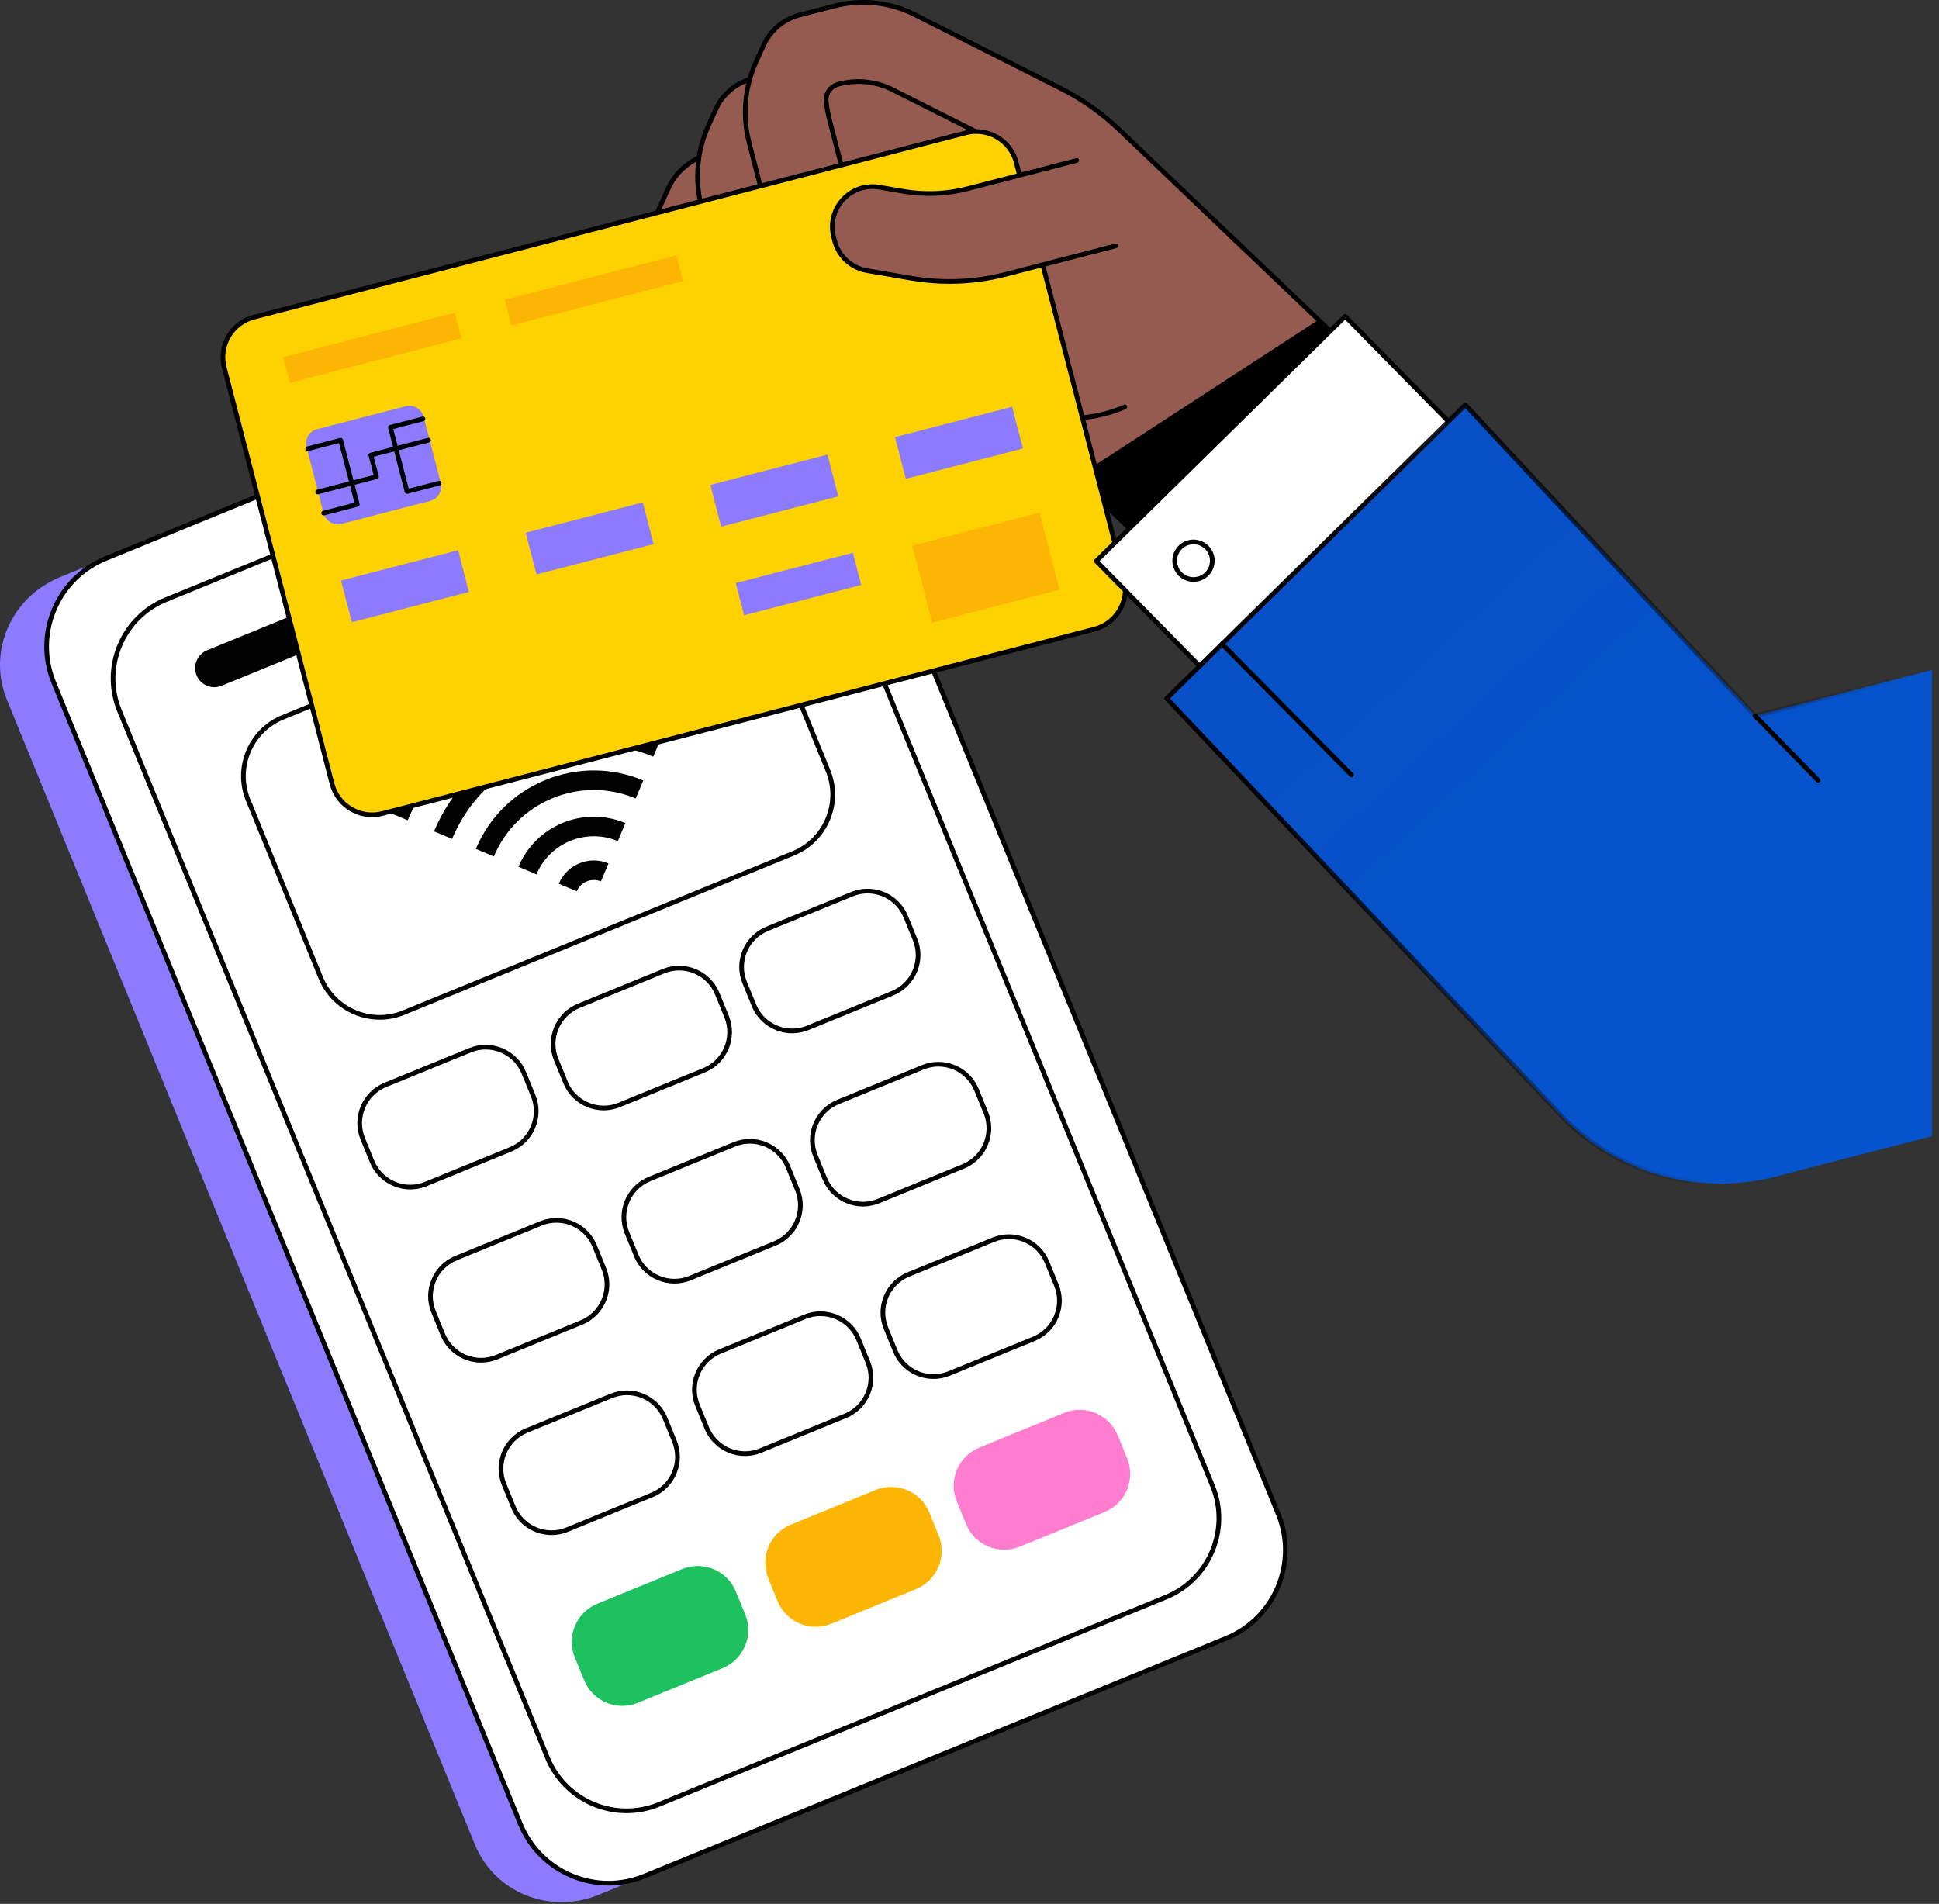 <svg width="388" height="381" viewBox="0 0 388 381" fill="none" xmlns="http://www.w3.org/2000/svg">
<rect x="0" y="0" width="388" height="381" fill="#333333" stroke="none"/>
<path d="M11.955 115.523L24.631 110.341L132.417 374.013L119.74 379.195C109.997 383.178 98.944 378.689 95.052 369.169L1.36 139.973C-2.531 130.453 2.212 119.506 11.955 115.523Z" fill="#8C7BFF"/>
<path d="M137.568 64.175L21.193 111.747C11.45 115.73 6.707 126.677 10.599 136.197L104.29 365.392C108.182 374.913 119.236 379.402 128.979 375.419L245.354 327.846C255.097 323.863 259.84 312.917 255.949 303.396L162.257 74.201C158.365 64.681 147.312 60.192 137.568 64.175Z" fill="white"/>
<path d="M121.758 377.317C119.198 377.317 116.639 376.806 114.208 375.786C109.401 373.769 105.668 370.001 103.696 365.176L10.325 136.766C8.353 131.941 8.377 126.637 10.394 121.831C12.411 117.025 16.179 113.292 21.004 111.319L137.401 63.738C147.36 59.666 158.775 64.457 162.847 74.417L256.218 302.827C260.29 312.787 255.499 324.202 245.539 328.274L129.143 375.855C126.759 376.83 124.258 377.317 121.758 377.317ZM137.754 64.602L21.358 112.184C16.763 114.062 13.176 117.616 11.255 122.193C9.335 126.769 9.312 131.819 11.19 136.413L104.56 364.823C106.438 369.417 109.992 373.004 114.569 374.925C119.145 376.846 124.196 376.869 128.789 374.991L245.186 327.41C254.669 323.533 259.231 312.663 255.354 303.18L161.983 74.77C158.106 65.287 147.237 60.726 137.754 64.602Z" fill="black"/>
<path d="M125.378 362.838C118.466 362.838 111.902 358.725 109.129 351.942L23.473 142.404C21.701 138.07 21.724 133.306 23.535 128.988C25.347 124.671 28.732 121.317 33.066 119.546L134.554 78.059C138.888 76.287 143.653 76.31 147.97 78.121C152.287 79.933 155.641 83.317 157.413 87.652L243.069 297.189C246.726 306.136 242.422 316.39 233.476 320.048L131.988 361.535C129.824 362.419 127.583 362.838 125.378 362.838ZM141.188 77.68C139.062 77.68 136.935 78.094 134.907 78.923L33.419 120.41C29.316 122.087 26.112 125.262 24.396 129.35C22.681 133.437 22.66 137.948 24.338 142.051L109.994 351.589C113.456 360.058 123.165 364.131 131.634 360.671L233.123 319.184C241.592 315.721 245.667 306.013 242.204 297.543L156.548 88.005C154.871 83.902 151.696 80.697 147.609 78.982C145.541 78.114 143.365 77.68 141.188 77.68Z" fill="black"/>
<path d="M120.793 222.195C119.65 222.195 118.507 221.967 117.422 221.511C115.275 220.61 113.608 218.928 112.727 216.773L110.863 212.214C109.045 207.766 111.184 202.667 115.633 200.849L132.594 193.915C134.748 193.035 137.117 193.045 139.264 193.946C141.411 194.847 143.078 196.53 143.959 198.684L145.823 203.244C147.641 207.692 145.501 212.79 141.053 214.609L124.092 221.542C123.027 221.977 121.91 222.195 120.793 222.195ZM135.892 194.196C134.895 194.196 133.898 194.391 132.947 194.779L115.986 201.713C112.014 203.337 110.104 207.889 111.727 211.861L113.591 216.42C114.378 218.344 115.866 219.847 117.783 220.651C119.7 221.455 121.814 221.465 123.738 220.678L140.7 213.745C144.671 212.121 146.582 207.569 144.958 203.597L143.094 199.037C142.308 197.114 140.819 195.611 138.903 194.807C137.933 194.4 136.913 194.196 135.892 194.196Z" fill="black"/>
<path d="M134.954 256.849C133.81 256.849 132.668 256.621 131.582 256.165C129.435 255.264 127.768 253.581 126.887 251.427L125.023 246.867C123.205 242.419 125.345 237.321 129.793 235.502L146.754 228.569C148.909 227.689 151.278 227.699 153.424 228.6C155.571 229.501 157.238 231.184 158.119 233.338L159.983 237.898C161.801 242.346 159.662 247.444 155.213 249.263L138.252 256.196C137.187 256.631 136.07 256.849 134.954 256.849ZM150.052 228.85C149.055 228.85 148.058 229.044 147.107 229.433L130.146 236.367C126.174 237.99 124.264 242.542 125.887 246.515L127.751 251.074C128.538 252.998 130.026 254.5 131.943 255.305C133.86 256.109 135.975 256.119 137.898 255.332L154.86 248.398C158.831 246.775 160.742 242.222 159.118 238.251L157.254 233.691C156.468 231.768 154.979 230.265 153.063 229.461C152.093 229.054 151.073 228.85 150.052 228.85Z" fill="black"/>
<path d="M149.067 291.36C147.924 291.36 146.781 291.132 145.695 290.676C143.548 289.775 141.881 288.092 141 285.937L139.136 281.378C137.318 276.93 139.458 271.832 143.906 270.013L160.867 263.079C163.022 262.199 165.391 262.209 167.538 263.11C169.684 264.011 171.352 265.694 172.233 267.849L174.096 272.409C175.915 276.856 173.775 281.955 169.327 283.773L152.365 290.707C151.301 291.142 150.183 291.36 149.067 291.36ZM164.166 263.361C163.169 263.361 162.171 263.555 161.221 263.944L144.259 270.877C140.288 272.501 138.377 277.053 140.001 281.025L141.865 285.585C142.651 287.509 144.14 289.011 146.056 289.815C147.973 290.62 150.088 290.63 152.012 289.843L168.973 282.909C172.945 281.285 174.855 276.733 173.232 272.762L171.368 268.202C170.581 266.278 169.093 264.776 167.176 263.971C166.207 263.565 165.186 263.361 164.166 263.361Z" fill="black"/>
<path d="M175.208 298.166L158.247 305.099C154.03 306.823 152.009 311.638 153.733 315.855L155.597 320.415C157.32 324.631 162.136 326.652 166.353 324.928L183.314 317.995C187.531 316.271 189.552 311.456 187.828 307.239L185.964 302.679C184.24 298.463 179.425 296.442 175.208 298.166Z" fill="#FCB503"/>
<path d="M82.082 238.019C80.939 238.019 79.797 237.791 78.711 237.335C76.564 236.434 74.897 234.751 74.016 232.596L72.152 228.037C70.334 223.589 72.474 218.491 76.921 216.672L93.883 209.738C98.333 207.919 103.43 210.059 105.248 214.508L107.112 219.068C107.993 221.222 107.982 223.591 107.081 225.738C106.18 227.884 104.497 229.551 102.343 230.432L85.381 237.366C84.316 237.801 83.199 238.019 82.082 238.019ZM97.171 210.024C96.192 210.024 95.197 210.21 94.236 210.603L77.275 217.536C73.303 219.16 71.393 223.712 73.016 227.684L74.88 232.243C75.667 234.168 77.155 235.67 79.072 236.474C80.989 237.278 83.104 237.288 85.027 236.501L101.989 229.568C103.913 228.782 105.416 227.293 106.22 225.376C107.024 223.46 107.034 221.345 106.247 219.421L104.384 214.861C103.153 211.85 100.239 210.024 97.171 210.024Z" fill="black"/>
<path d="M96.262 272.668C92.826 272.668 89.562 270.622 88.184 267.25L86.32 262.691C84.501 258.243 86.641 253.144 91.09 251.326L108.051 244.392C112.5 242.574 117.597 244.714 119.416 249.161L121.28 253.721C123.098 258.169 120.958 263.267 116.51 265.086L99.549 272.02C98.473 272.459 97.359 272.667 96.262 272.668ZM111.339 244.677C110.36 244.677 109.365 244.863 108.404 245.256L91.443 252.19C89.519 252.976 88.016 254.465 87.212 256.382C86.407 258.298 86.398 260.413 87.184 262.338L89.048 266.897C90.672 270.868 95.223 272.779 99.195 271.155L116.157 264.222C120.128 262.598 122.039 258.046 120.415 254.075L118.551 249.515C117.321 246.504 114.407 244.677 111.339 244.677Z" fill="black"/>
<path d="M110.368 307.178C106.931 307.179 103.668 305.133 102.289 301.76L100.425 297.201C98.607 292.753 100.747 287.655 105.195 285.836L122.157 278.903C124.312 278.022 126.681 278.032 128.827 278.933C130.974 279.834 132.641 281.517 133.522 283.672L135.386 288.232C136.266 290.387 136.255 292.755 135.355 294.902C134.454 297.048 132.771 298.716 130.616 299.597L113.655 306.531C112.578 306.97 111.464 307.178 110.368 307.178ZM125.454 279.184C124.458 279.184 123.46 279.378 122.51 279.767L105.548 286.701C101.576 288.324 99.666 292.876 101.29 296.848L103.153 301.408C104.777 305.379 109.328 307.289 113.301 305.666L130.262 298.732C132.186 297.946 133.689 296.458 134.493 294.541C135.297 292.624 135.307 290.509 134.521 288.585L132.657 284.026C131.87 282.102 130.382 280.599 128.465 279.795C127.496 279.388 126.475 279.184 125.454 279.184Z" fill="black"/>
<path d="M136.497 313.989L119.536 320.922C115.319 322.646 113.298 327.462 115.022 331.678L116.886 336.238C118.609 340.455 123.425 342.476 127.642 340.752L144.603 333.818C148.82 332.095 150.841 327.279 149.117 323.062L147.253 318.503C145.529 314.286 140.714 312.265 136.497 313.989Z" fill="#1EC15F"/>
<path d="M158.52 206.772C155.084 206.772 151.82 204.727 150.441 201.355L148.578 196.795C146.759 192.347 148.899 187.249 153.347 185.43L170.309 178.497C174.758 176.678 179.855 178.818 181.674 183.266L183.538 187.826C185.356 192.274 183.216 197.372 178.768 199.191L161.807 206.124C160.731 206.564 159.616 206.772 158.52 206.772ZM173.597 178.782C172.617 178.782 171.623 178.968 170.662 179.361L153.7 186.295C149.729 187.918 147.818 192.47 149.442 196.443L151.306 201.002C152.929 204.973 157.481 206.884 161.453 205.26L178.415 198.327C182.386 196.703 184.297 192.151 182.673 188.179L180.809 183.619C179.579 180.609 176.664 178.782 173.597 178.782Z" fill="black"/>
<path d="M172.672 241.431C171.529 241.431 170.386 241.203 169.3 240.747C167.154 239.846 165.486 238.163 164.606 236.009L162.742 231.449C160.924 227.001 163.063 221.903 167.511 220.084L184.473 213.151C186.627 212.27 188.996 212.28 191.143 213.182C193.289 214.083 194.957 215.765 195.838 217.92L197.702 222.479C199.52 226.927 197.38 232.026 192.932 233.844L175.971 240.778C174.906 241.213 173.789 241.431 172.672 241.431ZM187.771 213.432C186.774 213.432 185.777 213.626 184.826 214.015L167.865 220.948C163.893 222.572 161.983 227.124 163.606 231.096L165.47 235.656C166.257 237.579 167.745 239.082 169.662 239.886C171.578 240.69 173.694 240.701 175.617 239.914L192.578 232.98C196.55 231.357 198.46 226.805 196.837 222.833L194.973 218.273C194.186 216.35 192.698 214.847 190.781 214.043C189.812 213.636 188.792 213.432 187.771 213.432Z" fill="black"/>
<path d="M186.794 275.937C183.357 275.937 180.094 273.891 178.715 270.519L176.851 265.96C175.033 261.512 177.173 256.413 181.621 254.595L198.582 247.661C200.737 246.781 203.106 246.791 205.253 247.692C207.399 248.593 209.067 250.276 209.947 252.43L211.811 256.99C212.692 259.145 212.681 261.514 211.78 263.66C210.879 265.807 209.196 267.474 207.042 268.355L190.08 275.289C189.004 275.729 187.89 275.937 186.794 275.937ZM201.88 247.942C200.883 247.942 199.886 248.137 198.935 248.525L181.974 255.459C178.002 257.083 176.092 261.635 177.716 265.607L179.579 270.166C181.202 274.137 185.755 276.047 189.727 274.425L206.688 267.491C208.612 266.704 210.115 265.216 210.919 263.299C211.723 261.383 211.733 259.268 210.946 257.343L209.083 252.784C208.296 250.86 206.808 249.357 204.891 248.553C203.921 248.146 202.901 247.942 201.88 247.942Z" fill="black"/>
<path d="M212.923 282.747L195.961 289.681C191.745 291.404 189.724 296.22 191.448 300.437L193.311 304.996C195.035 309.213 199.851 311.234 204.068 309.51L221.029 302.577C225.246 300.853 227.267 296.037 225.543 291.82L223.679 287.261C221.955 283.044 217.14 281.023 212.923 282.747Z" fill="#FF7DCE"/>
<path d="M75.974 204.052C70.782 204.052 65.852 200.962 63.769 195.866L49.221 160.279C46.474 153.558 49.707 145.856 56.428 143.108L134.395 111.236C137.65 109.905 141.229 109.922 144.473 111.283C147.716 112.644 150.235 115.187 151.566 118.443L166.113 154.029C167.444 157.285 167.427 160.864 166.066 164.107C164.705 167.35 162.163 169.869 158.907 171.2L80.94 203.073C79.314 203.737 77.631 204.052 75.974 204.052ZM134.748 112.101L56.781 143.973C50.537 146.525 47.533 153.682 50.086 159.926L64.633 195.513C67.185 201.757 74.342 204.761 80.587 202.208L158.554 170.336C161.578 169.1 163.941 166.759 165.205 163.746C166.47 160.733 166.485 157.408 165.249 154.383L150.701 118.796C149.465 115.771 147.124 113.409 144.111 112.144C141.098 110.879 137.772 110.864 134.748 112.101Z" fill="black"/>
<path d="M81.583 164.155L77.977 162.641C82.555 151.732 91.108 143.258 102.06 138.781C113.012 134.304 125.051 134.36 135.961 138.938L134.448 142.545C124.501 138.37 113.524 138.32 103.54 142.401C93.555 146.483 85.757 154.209 81.583 164.155Z" fill="#020202"/>
<path d="M130.723 151.417C123.147 148.237 114.785 148.199 107.179 151.308C99.573 154.417 93.634 160.302 90.454 167.879L86.848 166.365C90.432 157.825 97.126 151.192 105.699 147.687C114.272 144.183 123.697 144.227 132.237 147.811L130.723 151.417Z" fill="#020202"/>
<path d="M98.825 171.391L95.219 169.877C97.864 163.573 102.807 158.677 109.135 156.09C115.464 153.503 122.421 153.535 128.725 156.181L127.212 159.787C121.871 157.546 115.977 157.519 110.615 159.71C105.254 161.902 101.066 166.05 98.825 171.391Z" fill="#020202"/>
<path d="M123.632 168.312C117.308 165.658 110.003 168.644 107.349 174.969L103.742 173.455C107.23 165.143 116.833 161.217 125.145 164.706L123.632 168.312Z" fill="#020202"/>
<path d="M120.246 176.385C118.372 175.598 116.209 176.483 115.423 178.357L111.816 176.843C113.437 172.981 117.898 171.157 121.76 172.778L120.246 176.385Z" fill="#020202"/>
<path d="M135.808 91.553L41.43 130.133C39.477 130.931 38.532 133.183 39.331 135.136C40.129 137.089 42.38 138.034 44.333 137.235L138.711 98.655C140.664 97.857 141.609 95.606 140.81 93.653C140.012 91.699 137.761 90.755 135.808 91.553Z" fill="#020202"/>
<path d="M212.281 17.708L184.794 3.875L154.006 17.952L149.297 59.241L186.505 77.967C197.869 83.686 210.924 85.081 223.24 81.892L244.481 76.393L237.322 48.742C233.835 35.273 224.709 23.963 212.281 17.708Z" fill="#955B50"/>
<path d="M223.769 25.744L184.82 66.571L241.47 120.614L280.418 79.787L223.769 25.744Z" fill="#955B50"/>
<path d="M215.238 95.614L241.449 120.619L280.396 79.794L263.836 63.996L215.238 95.614Z" fill="black"/>
<path d="M166.949 1.201L161.004 2.74L164.853 17.605L167.949 16.803C171.518 15.879 175.302 16.283 178.595 17.941L199.859 28.642L201.69 12.307L183.039 2.92C178.061 0.415 172.343 -0.196 166.949 1.201Z" fill="#955B50"/>
<path d="M140.243 62.569L113.121 69.591C108.706 70.734 104.201 68.081 103.058 63.666L102.98 63.367C101.837 58.953 104.49 54.447 108.905 53.304L136.026 46.282L140.243 62.569Z" fill="#955B50"/>
<path d="M152.77 9.116L151.294 12.378C148.999 17.452 148.508 23.159 149.904 28.55L153.999 44.366C155.109 48.653 159.484 51.229 163.771 50.119L164.433 49.947C168.721 48.837 171.296 44.462 170.186 40.175L165.947 23.8C164.645 18.77 165.102 13.446 167.244 8.712L167.659 7.794C169.055 4.709 166.254 1.381 162.975 2.23L160.051 2.987C156.822 3.823 154.145 6.076 152.77 9.116Z" fill="#955B50"/>
<path d="M143.223 21.882L141.747 25.144C139.452 30.218 138.961 35.925 140.357 41.316L144.452 57.132C145.562 61.419 149.937 63.995 154.224 62.885L154.886 62.714C159.174 61.604 161.749 57.228 160.639 52.941L156.4 36.567C155.097 31.537 155.555 26.213 157.696 21.479L158.112 20.561C159.508 17.475 156.707 14.147 153.428 14.996L150.504 15.753C147.275 16.589 144.598 18.843 143.223 21.882Z" fill="#955B50"/>
<path d="M133.718 37.719L131.617 42.363C129.889 46.182 129.52 50.477 130.571 54.535L133.374 65.361C134.483 69.648 138.859 72.223 143.146 71.113L143.808 70.942C148.096 69.832 150.671 65.457 149.561 61.169L146.758 50.344C145.708 46.286 146.077 41.991 147.805 38.172L149.181 35.13C150.447 32.33 147.906 29.31 144.93 30.08L141.844 30.879C138.24 31.812 135.252 34.327 133.718 37.719Z" fill="#955B50"/>
<path d="M110.962 70.348C109.445 70.348 107.949 69.944 106.607 69.154C104.624 67.987 103.214 66.117 102.638 63.89L102.505 63.378C101.928 61.151 102.254 58.832 103.421 56.849C104.588 54.866 106.458 53.456 108.685 52.88L129.994 47.363C130.245 47.296 130.498 47.449 130.563 47.697C130.627 47.947 130.477 48.202 130.227 48.266L108.919 53.784C106.933 54.298 105.266 55.555 104.226 57.323C103.185 59.091 102.895 61.158 103.409 63.144L103.542 63.656C104.056 65.641 105.313 67.308 107.081 68.349C108.848 69.39 110.916 69.679 112.902 69.166L133.013 63.959C133.264 63.892 133.518 64.044 133.582 64.294C133.647 64.544 133.497 64.799 133.247 64.863L113.136 70.07C112.416 70.256 111.687 70.348 110.962 70.348Z" fill="black"/>
<path d="M152.218 63.609C148.444 63.609 144.991 61.068 144.002 57.249L139.907 41.433C138.489 35.958 138.992 30.105 141.323 24.952L142.799 21.69C144.155 18.692 146.737 16.415 149.881 15.445C150.128 15.368 150.389 15.507 150.465 15.753C150.541 16 150.403 16.261 150.157 16.337C147.268 17.228 144.896 19.32 143.65 22.074L142.174 25.337C139.93 30.296 139.446 35.93 140.811 41.199L144.906 57.015C145.949 61.046 150.078 63.477 154.109 62.433L154.771 62.262C158.803 61.218 161.233 57.089 160.189 53.058L159.47 50.278C159.405 50.028 159.555 49.774 159.805 49.709C160.057 49.643 160.309 49.795 160.374 50.044L161.093 52.824C162.266 57.354 159.535 61.993 155.005 63.165L154.343 63.337C153.633 63.521 152.92 63.609 152.218 63.609Z" fill="black"/>
<path d="M141.14 71.837C137.366 71.838 133.913 69.297 132.924 65.478L130.121 54.652C129.048 50.506 129.429 46.073 131.194 42.171L133.295 37.527C134.573 34.702 136.832 32.441 139.655 31.16C139.89 31.054 140.167 31.157 140.273 31.392C140.38 31.627 140.276 31.904 140.041 32.01C137.424 33.197 135.33 35.293 134.145 37.911L132.045 42.556C130.367 46.265 130.005 50.478 131.025 54.418L133.828 65.243C134.872 69.275 139.001 71.704 143.032 70.662L143.694 70.49C147.152 69.594 149.528 66.359 149.345 62.799C149.331 62.541 149.529 62.321 149.787 62.308C150.039 62.295 150.264 62.493 150.277 62.75C150.483 66.752 147.813 70.388 143.928 71.394L143.265 71.566C142.555 71.75 141.842 71.837 141.14 71.837Z" fill="black"/>
<path d="M215.061 84.113C214.069 84.113 213.057 84.037 212.049 83.857C211.795 83.812 211.626 83.57 211.671 83.316C211.716 83.061 211.956 82.892 212.213 82.938C218.304 84.026 224.829 81.022 224.894 80.99C225.129 80.882 225.405 80.982 225.515 81.216C225.624 81.449 225.523 81.727 225.29 81.836C225.057 81.946 220.355 84.113 215.061 84.113Z" fill="black"/>
<path d="M241.464 121.281L202.226 83.446C196.674 82.612 191.315 80.909 186.297 78.384L155.483 62.876C155.253 62.76 155.16 62.479 155.276 62.249C155.391 62.018 155.672 61.926 155.903 62.041L186.716 77.549C191.691 80.053 197.005 81.733 202.511 82.544L202.659 82.566L241.436 119.957L279.736 79.809L223.428 26.092C220.05 22.898 216.229 20.218 212.072 18.125L182.826 3.337C177.949 0.882 172.351 0.284 167.065 1.653L160.166 3.439C157.057 4.244 154.515 6.384 153.192 9.309L151.717 12.57C149.473 17.53 148.99 23.165 150.354 28.434L154.449 44.249C154.954 46.202 156.19 47.841 157.928 48.864C159.667 49.887 161.699 50.172 163.652 49.667L164.314 49.495C166.267 48.99 167.906 47.754 168.93 46.016C169.953 44.278 170.238 42.245 169.732 40.292L165.493 23.918C165.186 22.734 164.974 21.504 164.863 20.263C164.703 18.483 165.85 16.864 167.591 16.413L167.831 16.351C171.511 15.398 175.407 15.815 178.803 17.524L200.067 28.225C200.297 28.341 200.39 28.622 200.274 28.852C200.158 29.082 199.878 29.175 199.647 29.06L178.383 18.358C175.19 16.751 171.525 16.361 168.065 17.255L167.824 17.317C166.528 17.652 165.674 18.856 165.793 20.179C165.899 21.37 166.103 22.548 166.397 23.683L170.636 40.058C171.204 42.252 170.884 44.537 169.734 46.49C168.584 48.443 166.742 49.832 164.548 50.399L163.886 50.571C161.692 51.14 159.408 50.819 157.454 49.669C155.501 48.519 154.113 46.678 153.545 44.484L149.45 28.669C148.032 23.193 148.535 17.34 150.866 12.185L152.341 8.925C153.781 5.74 156.548 3.412 159.932 2.535L166.831 0.749C172.336 -0.677 178.166 -0.053 183.246 2.503L212.493 17.291C216.73 19.424 220.626 22.157 224.071 25.415L281.056 79.779L241.464 121.281Z" fill="black"/>
<path d="M218.974 125.91L76.547 162.786C72.113 163.934 67.587 161.27 66.439 156.835L44.88 73.569C43.732 69.135 46.396 64.609 50.831 63.461L193.257 26.585C197.692 25.437 202.218 28.101 203.366 32.535L224.924 115.801C226.072 120.236 223.408 124.762 218.974 125.91Z" fill="#FED101"/>
<path d="M74.443 163.524C72.902 163.524 71.383 163.113 70.019 162.311C68.005 161.125 66.573 159.226 65.988 156.963L44.423 73.676C43.838 71.413 44.168 69.058 45.354 67.044C46.54 65.029 48.439 63.598 50.701 63.012L193.149 26.13C195.411 25.543 197.767 25.875 199.781 27.061C201.796 28.246 203.227 30.145 203.813 32.408L225.378 115.695C226.587 120.366 223.771 125.15 219.1 126.359L76.652 163.241C75.921 163.43 75.179 163.524 74.443 163.524ZM195.356 26.782C194.698 26.782 194.036 26.865 193.383 27.034L50.935 63.916C48.914 64.439 47.218 65.719 46.158 67.518C45.099 69.317 44.804 71.421 45.328 73.442L66.892 156.729C67.415 158.75 68.694 160.447 70.493 161.506C72.293 162.565 74.396 162.861 76.418 162.337L218.866 125.455C223.038 124.375 225.554 120.101 224.473 115.929L202.909 32.642C202.386 30.62 201.107 28.924 199.307 27.865C198.09 27.149 196.732 26.782 195.356 26.782Z" fill="black"/>
<path d="M86.066 100.24L68.373 104.821C66.787 105.232 65.169 104.279 64.758 102.694L61.342 89.497C60.931 87.912 61.883 86.293 63.469 85.883L81.163 81.302C82.748 80.891 84.367 81.844 84.777 83.429L88.194 96.626C88.604 98.212 87.652 99.83 86.066 100.24Z" fill="#8C7BFF"/>
<path d="M64.753 103.143C64.545 103.143 64.356 103.003 64.301 102.793C64.236 102.543 64.386 102.288 64.636 102.224L70.925 100.595L67.835 88.658L61.685 90.25C61.435 90.317 61.181 90.164 61.117 89.915C61.052 89.665 61.202 89.41 61.452 89.346L68.053 87.637C68.172 87.605 68.299 87.623 68.407 87.686C68.513 87.749 68.591 87.852 68.622 87.971L71.947 100.813C72.011 101.062 71.861 101.318 71.612 101.382L64.87 103.127C64.831 103.138 64.791 103.143 64.753 103.143Z" fill="black"/>
<path d="M81.444 98.82C81.236 98.82 81.047 98.681 80.992 98.471L77.667 85.629C77.636 85.509 77.654 85.382 77.717 85.275C77.78 85.168 77.882 85.091 78.002 85.06L84.523 83.372C84.774 83.305 85.028 83.457 85.092 83.706C85.157 83.956 85.007 84.211 84.757 84.275L78.688 85.847L81.779 97.784L87.753 96.238C88.004 96.172 88.258 96.323 88.322 96.572C88.386 96.822 88.236 97.077 87.987 97.141L81.561 98.805C81.522 98.816 81.483 98.82 81.444 98.82Z" fill="black"/>
<path d="M63.553 98.914C63.345 98.914 63.156 98.774 63.101 98.564C63.036 98.314 63.186 98.059 63.436 97.995L74.768 95.061L73.763 91.179C73.699 90.929 73.849 90.674 74.098 90.61L85.639 87.622C85.891 87.557 86.143 87.708 86.208 87.957C86.272 88.207 86.122 88.462 85.873 88.526L74.784 91.397L75.789 95.279C75.854 95.529 75.704 95.784 75.454 95.848L63.67 98.899C63.631 98.909 63.591 98.914 63.553 98.914Z" fill="black"/>
<path d="M91.674 110.103L68.238 116.17L70.399 124.517L93.835 118.45L91.674 110.103Z" fill="#8C7BFF"/>
<path d="M128.627 100.537L105.191 106.604L107.352 114.951L130.788 108.884L128.627 100.537Z" fill="#8C7BFF"/>
<path d="M165.58 90.971L142.145 97.038L144.305 105.385L167.741 99.318L165.58 90.971Z" fill="#8C7BFF"/>
<path d="M170.666 110.619L147.23 116.685L148.897 123.123L172.333 117.056L170.666 110.619Z" fill="#8C7BFF"/>
<path d="M202.534 81.405L179.098 87.472L181.258 95.819L204.694 89.752L202.534 81.405Z" fill="#8C7BFF"/>
<path d="M91.015 62.572L56.664 71.464L57.994 76.601L92.345 67.709L91.015 62.572Z" fill="#FCB503"/>
<path d="M135.359 51.093L101.008 59.985L102.337 65.122L136.689 56.23L135.359 51.093Z" fill="#FCB503"/>
<path d="M208.017 102.594L182.555 109.186L186.544 124.596L212.006 118.004L208.017 102.594Z" fill="#FCB503"/>
<path d="M180.705 38.278L175.951 37.459C170.202 36.468 165.348 41.742 166.81 47.389L167.029 48.234C167.82 51.292 170.33 53.601 173.442 54.138L182.312 55.666C188.63 56.754 195.106 56.486 201.312 54.879L223.295 49.188L218.658 31.278L193.698 37.74C189.454 38.839 185.025 39.022 180.705 38.278Z" fill="#955B50"/>
<path d="M190.011 56.795C187.421 56.795 184.826 56.572 182.235 56.126L173.365 54.597C170.079 54.031 167.415 51.58 166.579 48.352L166.36 47.506C165.633 44.7 166.372 41.751 168.335 39.619C170.298 37.486 173.173 36.505 176.032 36.999L180.787 37.818C185.071 38.556 189.376 38.377 193.583 37.288L215.333 31.657C215.585 31.59 215.838 31.743 215.902 31.992C215.967 32.241 215.817 32.496 215.567 32.561L193.817 38.192C189.481 39.315 185.044 39.499 180.628 38.738L175.873 37.919C173.331 37.483 170.769 38.353 169.022 40.251C167.274 42.15 166.617 44.774 167.264 47.272L167.483 48.117C168.227 50.991 170.598 53.173 173.523 53.677L182.394 55.206C188.688 56.29 195.014 56.028 201.197 54.427L223.18 48.736C223.431 48.669 223.684 48.822 223.749 49.071C223.813 49.32 223.663 49.575 223.414 49.639L201.431 55.331C197.664 56.306 193.844 56.795 190.011 56.795Z" fill="black"/>
<path d="M269.185 63.317L219.383 112.282L243.097 136.402L292.9 87.438L269.185 63.317Z" fill="white"/>
<path d="M243.088 136.859C242.967 136.859 242.846 136.812 242.755 136.719L219.04 112.6C218.953 112.512 218.905 112.393 218.906 112.269C218.907 112.145 218.957 112.027 219.046 111.94L268.845 62.976C269.029 62.795 269.324 62.797 269.505 62.981L293.22 87.1C293.307 87.189 293.355 87.308 293.354 87.431C293.353 87.555 293.303 87.674 293.214 87.76L243.415 136.725C243.324 136.814 243.206 136.859 243.088 136.859ZM220.033 112.279L243.093 135.732L292.227 87.422L269.167 63.969L220.033 112.279Z" fill="black"/>
<path d="M238.816 116.437C238.071 116.437 237.338 116.238 236.679 115.851C235.705 115.278 235.014 114.36 234.73 113.267C234.447 112.174 234.607 111.035 235.18 110.063C235.753 109.089 236.67 108.397 237.764 108.114C238.857 107.831 239.995 107.991 240.968 108.563C241.942 109.137 242.633 110.054 242.917 111.147C243.2 112.241 243.04 113.378 242.467 114.351C241.894 115.325 240.977 116.016 239.883 116.3C239.53 116.392 239.172 116.437 238.816 116.437ZM238.829 108.912C238.552 108.912 238.273 108.947 237.998 109.018C237.146 109.239 236.431 109.778 235.985 110.536C235.539 111.295 235.414 112.181 235.635 113.033C235.855 113.885 236.394 114.6 237.153 115.046C237.911 115.492 238.798 115.616 239.649 115.396C240.501 115.175 241.216 114.637 241.662 113.878C242.109 113.12 242.233 112.233 242.013 111.382C241.792 110.53 241.253 109.815 240.495 109.368C239.982 109.066 239.41 108.912 238.829 108.912Z" fill="black"/>
<path d="M386.59 134.073L351.202 143.235L293.215 81.018L233.465 139.766L312.72 223.606C323.811 234.885 340.078 239.391 355.393 235.426L386.59 227.349L386.59 134.073Z" fill="url(#paint0_linear_1327_1433)"/>
<path d="M344.35 237.298C332.49 237.298 320.889 232.581 312.385 223.933L233.124 140.087C232.949 139.902 232.954 139.612 233.136 139.434L292.885 80.685C292.976 80.597 293.102 80.552 293.223 80.551C293.349 80.554 293.468 80.608 293.554 80.7L351.351 142.714L386.471 133.621C386.722 133.554 386.975 133.707 387.04 133.955C387.104 134.205 386.954 134.46 386.705 134.524L351.316 143.687C351.151 143.73 350.974 143.678 350.858 143.553L293.198 81.687L234.117 139.778L313.057 223.285C323.991 234.403 340.17 238.885 355.274 234.975L386.471 226.897C386.722 226.831 386.975 226.983 387.04 227.232C387.104 227.482 386.954 227.737 386.705 227.801L355.508 235.878C351.823 236.833 348.073 237.298 344.35 237.298Z" fill="url(#paint1_linear_1327_1433)"/>
<path d="M270.418 155.524C270.297 155.524 270.177 155.478 270.086 155.385L244.205 129.204C244.024 129.021 244.026 128.725 244.209 128.544C244.392 128.362 244.688 128.364 244.869 128.548L270.75 154.729C270.931 154.912 270.929 155.208 270.746 155.389C270.655 155.479 270.536 155.524 270.418 155.524Z" fill="black"/>
<path d="M363.809 156.623C363.687 156.623 363.566 156.576 363.474 156.482L350.867 143.561C350.687 143.376 350.691 143.081 350.875 142.901C351.06 142.722 351.356 142.725 351.536 142.909L364.143 155.83C364.323 156.015 364.319 156.31 364.135 156.49C364.044 156.579 363.926 156.623 363.809 156.623Z" fill="black"/>
<defs>
<linearGradient id="paint0_linear_1327_1433" x1="266.5" y1="98.148" x2="404.5" y2="247.648" gradientUnits="userSpaceOnUse">
<stop stop-color="#0750C7"/>
<stop offset="1" stop-color="#0555CF"/>
</linearGradient>
<linearGradient id="paint1_linear_1327_1433" x1="268" y1="102.148" x2="379" y2="144.148" gradientUnits="userSpaceOnUse">
<stop/>
<stop offset="1" stop-opacity="0"/>
</linearGradient>
</defs>
</svg>
